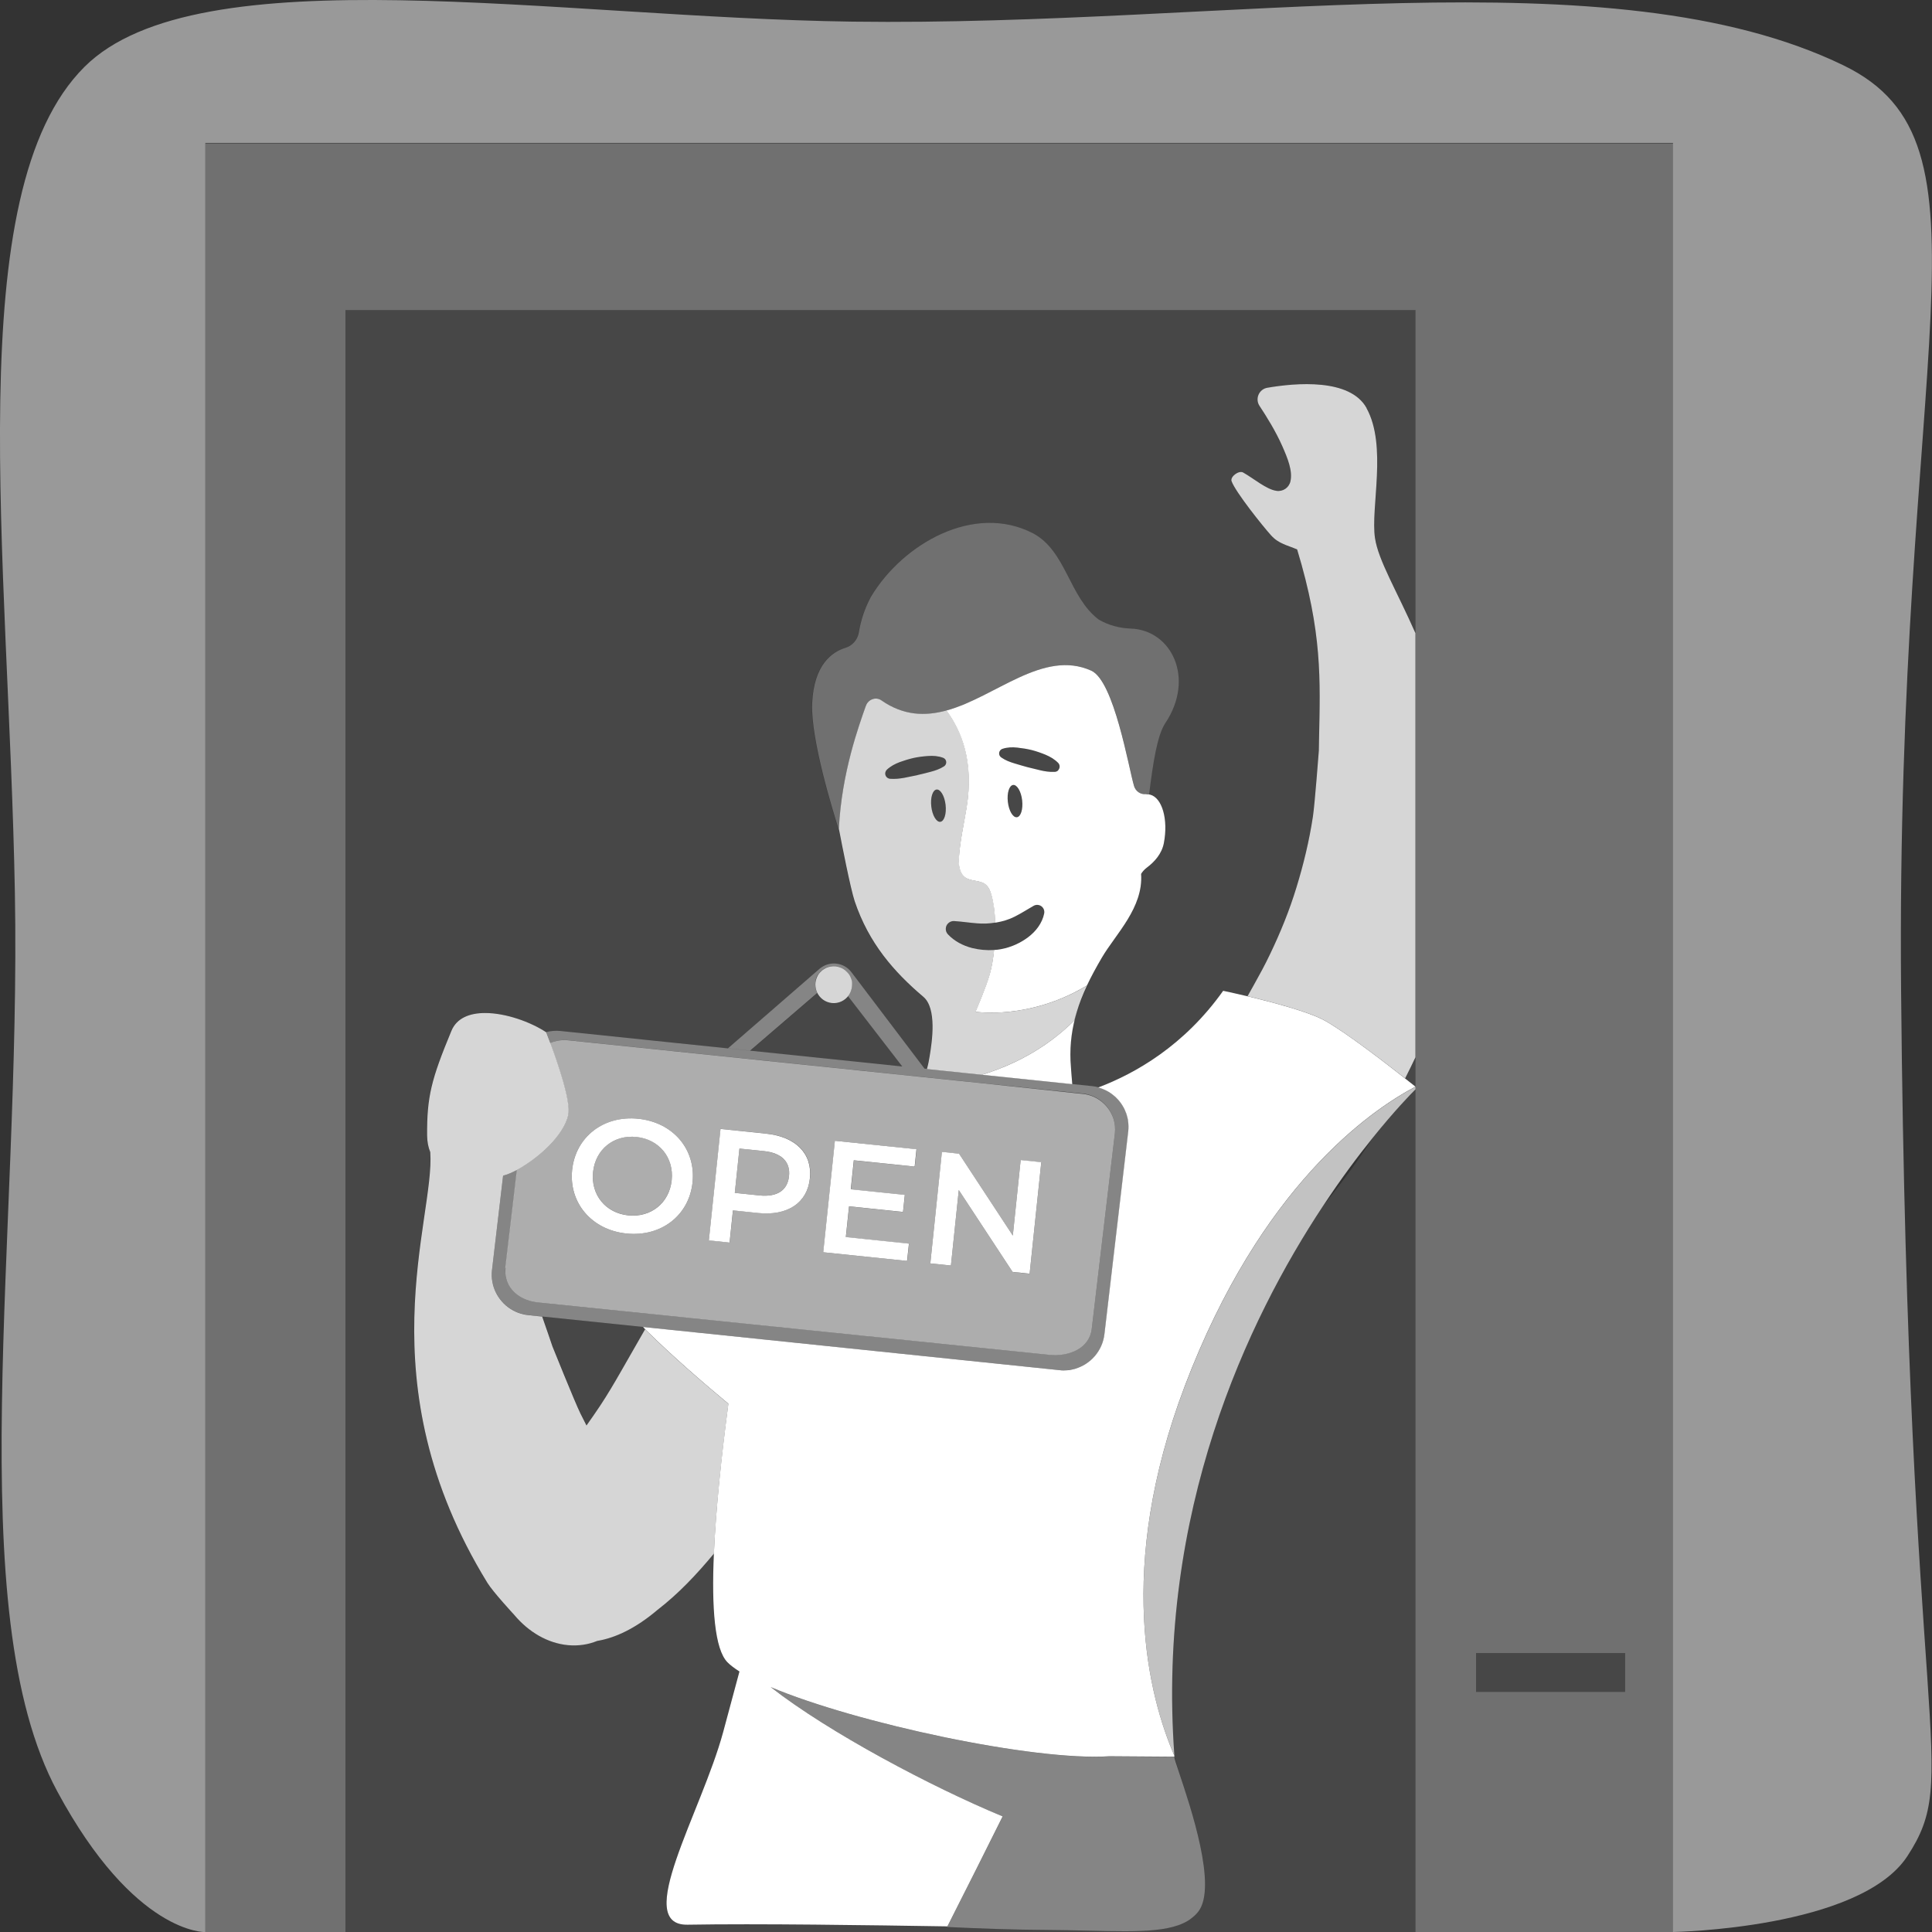 <svg viewBox="0 0 300 300" xmlns="http://www.w3.org/2000/svg"><rect x="0" y="0" width="300" height="300" fill="#333333" stroke="none"/><g fill="#fff"><path d="m 212.21 63.36 c -2.57 -4.64 -10.97 -3.9 -15.4 -3.14 -1.31 .22 -1.95 1.71 -1.22 2.81 1.08 1.63 2.5 3.92 3.48 6.16 .89 2 1.68 3.92 1.32 5.57 -.23 .98 -1.18 1.62 -2.18 1.48 -1.6 -.23 -3.48 -1.89 -5.18 -2.85 -.66 -.37 -2.05 .65 -1.79 1.36 .63 1.7 4.83 6.97 6.12 8.39 1.24 1.36 2.54 1.53 4.06 2.2 3.92 12.92 3.59 20.19 3.4 29.48 l -.03 1.76 s -.63 8.34 -.92 10.22 c -.56 3.77 -1.46 7.45 -2.56 11.02 -1.08 3.57 -2.49 7.03 -4.1 10.36 -.78 1.67 -1.68 3.29 -2.57 4.91 l -.9 1.61 c -2.2 -.52 -3.79 -.85 -3.79 -.85 -6.01 8.49 -13.59 12.81 -19.4 15.01 -.32 -.08 -.65 -.15 -.99 -.19 l -3.07 -.32 c -.11 -1.42 -.24 -2.67 -.27 -3.61 -.11 -2.74 .24 -5.18 .96 -7.58 .46 -1.39 1.04 -2.78 1.73 -4.2 l -.12 .06 c .66 -1.4 1.44 -2.83 2.33 -4.35 2.14 -3.63 6.45 -7.74 6.08 -12.98 .2 -.34 .49 -.68 .91 -1 1.17 -.87 2.3 -2.12 2.61 -3.77 .71 -3.67 -.24 -7.05 -2.13 -7.54 -.06 -.02 -.12 -.02 -.18 -.03 .6 -4.86 1.25 -9.16 2.52 -11.06 4.64 -6.95 .99 -14.48 -5.4 -14.69 -1.77 -.06 -3.46 -.54 -4.94 -1.39 -4.64 -3.49 -5.03 -10.61 -10.19 -13.39 -9.13 -4.75 -20.24 1.58 -25.19 9.86 -.92 1.71 -1.57 3.58 -1.89 5.55 -.18 1.12 -1 2.03 -2.1 2.36 -2 .61 -4.88 2.54 -5.15 8.64 -.24 5.55 3.25 16.83 4.24 19.89 .34 1.79 1.71 8.83 2.38 10.85 2.19 6.48 6.05 10.91 10.66 14.83 2.11 1.79 1.36 6.9 .98 9.18 -.11 .63 -.23 1.32 -.43 2.02 l -.34 -.03 -11.35 -14.99 c -.57 -.74 -1.44 -1.23 -2.37 -1.32 -.94 -.1 -1.89 .19 -2.6 .81 l -14.19 12.32 -26.01 -2.69 c -.77 -.08 -1.54 -.01 -2.25 .18 -4.17 -2.76 -12.75 -4.97 -14.72 -.21 -3.12 7.52 -3.82 10.22 -3.77 16.22 .01 .99 .18 1.85 .49 2.6 .76 10.36 -10.31 35.7 8.89 66.91 .87 1.41 4.15 4.95 4.15 4.95 2.24 2.66 5.2 4.41 8.37 4.7 1.59 .14 3.1 -.08 4.52 -.66 1.43 -.23 2.92 -.73 4.49 -1.52 1.58 -.79 3.2 -1.87 4.88 -3.3 3.21 -2.47 6.07 -5.5 8.75 -8.73 -.37 8.49 .13 14.88 2.11 16.89 .45 .46 1.09 .94 1.86 1.43 l -2.53 9.41 c -3.4 12.51 -14.12 30.06 -5.52 29.91 10.82 -.19 28.38 .07 40.34 .26 -.01 .02 -.03 .05 -.04 .08 5.18 .25 10.42 .42 15.39 .46 9.58 .06 16.37 .71 20.49 -.74 .65 -.21 1.22 -.47 1.7 -.81 .01 0 .02 -.01 .02 -.01 .07 -.05 .13 -.1 .19 -.14 .45 -.33 .87 -.7 1.22 -1.14 3.02 -3.82 -1.2 -16.31 -2.97 -21.62 -.24 -.79 -.48 -1.58 -.73 -2.42 -.01 -.06 -.01 -.11 -.01 -.17 -2.78 -37.85 11.33 -67.6 23.08 -85.36 2.83 -3.5 5.56 -7.17 7.73 -10.6 3.39 -4.22 5.9 -6.78 6.64 -7.51 v 130.85 h -166.17 v -251.85 h 166.16 v 50.16 c -2.93 -6.64 -5.76 -11.29 -6.28 -14.77 -.71 -4.72 1.93 -14.32 -1.32 -20.19 z" opacity=".1"/><path d="m 116.51 163.16 l 10.41 -8.94 c -.01 -.02 -.02 -.04 -.02 -.05 .42 .86 1.25 1.48 2.28 1.59 1 .1 1.94 -.33 2.54 -1.06 l 8.42 10.91 z" opacity=".1"/><path d="m 100.2 206.41 l -.08 .14 -3.71 6.48 c -1.01 1.75 -2.04 3.5 -3.15 5.19 -.7 1.06 -1.43 2.1 -2.16 3.13 -.32 -.63 -.64 -1.25 -.95 -1.88 -.9 -1.87 -4.34 -10.41 -4.34 -10.41 l -.63 -1.85 c -.27 -.77 -.53 -1.53 -.79 -2.28 -.05 -.16 -.11 -.33 -.17 -.49 l 15.66 1.62 c .1 .12 .21 .25 .33 .36 z" opacity=".1"/><path d="m 229.2 256.7 h 23.15 v 6.03 h -23.15 z" opacity=".1"/><path d="m 218.2 167.46 c .76 .6 1.32 1.04 1.6 1.27 v -4.54 c -.46 .98 -.94 1.96 -1.43 2.93 -.06 .12 -.11 .22 -.17 .34 z" opacity=".1"/><path d="m 134.45 109.59 c .34 -.98 1.53 -1.44 2.38 -.84 3.45 2.41 6.82 2.5 10.14 1.58 7.65 -2.11 15.03 -9.55 22.49 -6.19 3.57 1.6 5.81 15.14 6.65 17.93 .24 .79 1 1.33 1.83 1.24 .04 0 .06 -.01 .06 -.01 l .01 -.03 v .05 c .14 -.01 .28 0 .42 .02 .6 -4.85 1.25 -9.16 2.52 -11.06 4.63 -6.94 .99 -14.47 -5.4 -14.68 -1.77 -.06 -3.47 -.54 -4.94 -1.39 -4.64 -3.5 -5.03 -10.62 -10.19 -13.39 -9.13 -4.75 -20.24 1.58 -25.19 9.86 -.92 1.71 -1.56 3.58 -1.88 5.55 -.19 1.13 -1.01 2.04 -2.1 2.37 -1.99 .61 -4.88 2.54 -5.14 8.63 -.24 5.55 3.25 16.84 4.24 19.9 -.05 -.27 -.08 -.42 -.08 -.42 .41 -8.71 3.13 -16.06 4.2 -19.11 z" opacity=".3"/><path d="m 113.11 217.98 c -1.1 8.34 -1.95 16.47 -2.25 23.26 -2.68 3.23 -5.54 6.26 -8.75 8.73 -3.35 2.85 -6.53 4.36 -9.37 4.83 -1.42 .58 -2.93 .8 -4.52 .66 -3.17 -.29 -6.13 -2.03 -8.37 -4.7 0 0 -3.27 -3.53 -4.15 -4.95 -19.2 -31.21 -8.13 -56.55 -8.89 -66.91 -.31 -.75 -.48 -1.61 -.49 -2.6 -.04 -6 .65 -8.7 3.77 -16.22 .83 -2.02 2.86 -2.78 5.24 -2.78 3.22 0 7.08 1.4 9.48 2.99 0 0 .26 .65 .64 1.67 1.11 2.98 3.25 9.12 2.78 11.2 -.73 3.3 -4.83 6.82 -7.94 8.5 -.82 .44 -1.57 .75 -2.17 .9 l -1.73 14.7 c -.26 2.43 .91 4.7 2.84 5.96 .03 .02 .07 .04 .1 .06 .13 .08 .26 .16 .39 .23 .01 .01 .02 .01 .02 .01 .12 .07 .24 .12 .35 .17 .26 .12 .53 .22 .81 .3 .03 .01 .06 .02 .09 .02 .33 .09 .67 .17 1.02 .2 l 2.18 .23 c .06 .16 .12 .33 .17 .49 .26 .75 .52 1.51 .79 2.28 l .63 1.85 s 3.43 8.54 4.34 10.41 c .31 .63 .63 1.25 .95 1.88 .73 -1.03 1.46 -2.07 2.16 -3.13 1.11 -1.68 2.14 -3.43 3.15 -5.19 l 3.71 -6.48 .08 -.14 c .06 .06 .11 .11 .16 .17 4.01 3.97 8.98 8.25 12.75 11.39 z" opacity=".8"/><path d="m 172.27 272.72 c -11.62 .78 -39.19 -5.1 -52.59 -10.74 9.05 7.07 25.07 15.55 36.02 20.08 -2.64 5.32 -5.67 11.33 -8.59 17.08 -.01 .03 -.03 .05 -.04 .08 5.18 .25 10.42 .43 15.39 .46 9.58 .06 16.38 .72 20.49 -.73 .63 -.22 1.19 -.48 1.69 -.81 .01 -.01 .02 -.01 .02 -.01 .07 -.04 .12 -.1 .18 -.14 .46 -.33 .87 -.7 1.22 -1.14 3.02 -3.83 -1.2 -16.3 -2.98 -21.63 -.45 -1.34 -.75 -2.24 -.73 -2.42 l -10.1 -.07 z" opacity=".4"/><path d="m 212.2 63.36 c -2.57 -4.64 -10.97 -3.91 -15.4 -3.15 -1.31 .22 -1.95 1.72 -1.22 2.82 1.08 1.63 2.5 3.92 3.49 6.15 .89 2 1.67 3.93 1.31 5.56 -.22 .99 -1.17 1.63 -2.17 1.48 -1.59 -.23 -3.48 -1.89 -5.18 -2.85 -.66 -.37 -2.05 .65 -1.79 1.36 .63 1.71 4.83 6.96 6.12 8.39 1.23 1.36 2.54 1.53 4.06 2.2 3.92 12.93 3.59 20.19 3.4 29.48 l -.03 1.76 s -.63 8.34 -.92 10.23 c -.57 3.77 -1.46 7.44 -2.56 11.02 -1.09 3.58 -2.5 7.03 -4.1 10.36 -.79 1.67 -1.68 3.29 -2.58 4.9 l -.91 1.62 c 3.85 .92 9.58 2.43 12.01 3.79 3.34 1.88 9.42 6.58 12.46 8.97 .06 -.11 .11 -.22 .17 -.34 .49 -.97 .97 -1.95 1.43 -2.93 v -65.86 c -2.93 -6.64 -5.76 -11.3 -6.28 -14.76 -.71 -4.72 1.93 -14.32 -1.32 -20.19 z" opacity=".8"/><path d="m 152.46 166.89 l 14.04 1.46 c -.11 -1.43 -.23 -2.68 -.27 -3.62 -.11 -2.74 .25 -5.18 .97 -7.57 -.14 .43 -.27 .87 -.38 1.3 -4.48 4.46 -9.69 7.01 -14.35 8.43 z"/><path d="m 178 123.32 c 0 -.02 0 -.04 0 -.05 l -.01 .03 s -.02 0 -.06 .01 c -.83 .09 -1.59 -.45 -1.83 -1.24 -.84 -2.79 -3.09 -16.33 -6.65 -17.93 -7.46 -3.36 -14.84 4.09 -22.49 6.19 2.29 3.13 4.3 7.81 3.13 15.07 -.42 2.58 -1.01 5.14 -1.19 7.75 -.08 1.14 .06 2.46 1 3.11 .92 .64 2.27 .38 3.14 1.08 .49 .39 .73 1.01 .9 1.62 .35 1.21 .54 2.72 .59 4.31 .06 -.01 .11 -.01 .17 -.02 .98 -.17 1.95 -.45 2.85 -.91 .91 -.46 1.76 -.99 2.84 -1.62 l .1 -.06 c .53 -.31 1.21 -.13 1.52 .4 .14 .24 .18 .52 .13 .78 -.3 1.5 -1.29 2.79 -2.51 3.7 -1.23 .92 -2.67 1.56 -4.18 1.84 -.36 .07 -.72 .11 -1.09 .13 -.14 1.37 -.36 2.66 -.66 3.72 -.56 2.02 -2.22 5.87 -2.22 5.87 s 8.29 1.35 17.3 -4.07 c .66 -1.4 1.44 -2.83 2.33 -4.35 2.14 -3.64 6.45 -7.74 6.08 -12.98 .21 -.34 .49 -.68 .92 -1 1.16 -.87 2.29 -2.12 2.61 -3.77 .71 -3.67 -.25 -7.05 -2.13 -7.54 -.06 -.02 -.12 -.02 -.18 -.03 -.14 -.02 -.28 -.03 -.42 -.02 z m -20.1 3.58 c -.61 .07 -1.24 -.99 -1.4 -2.38 -.16 -1.38 .21 -2.56 .82 -2.63 s 1.24 1 1.4 2.38 -.21 2.56 -.82 2.63 z m 6.42 -7.28 c -.15 .15 -.35 .23 -.55 .24 h -.02 c -.78 .03 -1.49 -.08 -2.18 -.24 l -2.05 -.5 c -.68 -.18 -1.35 -.39 -2.03 -.59 -.68 -.21 -1.35 -.45 -2.01 -.91 l -.01 -.01 c -.34 -.23 -.43 -.7 -.19 -1.04 .1 -.14 .23 -.24 .38 -.29 .79 -.26 1.56 -.27 2.31 -.19 s 1.51 .2 2.24 .38 c .73 .19 1.45 .44 2.15 .73 .7 .3 1.37 .68 1.94 1.25 .32 .32 .32 .83 .01 1.15 z"/><path d="m 162.14 141.82 c -.3 1.5 -1.29 2.79 -2.51 3.7 -1.23 .91 -2.66 1.56 -4.18 1.84 -.36 .06 -.72 .1 -1.08 .13 -1.15 .08 -2.32 -.03 -3.41 -.3 -1.44 -.37 -2.77 -1.06 -3.78 -2.12 -.46 -.5 -.43 -1.27 .06 -1.73 .26 -.24 .59 -.35 .92 -.33 l .09 .01 c 1.26 .09 2.34 .26 3.39 .34 .99 .1 1.96 .05 2.89 -.11 .05 -.01 .11 -.01 .17 -.02 .97 -.17 1.95 -.45 2.84 -.91 .91 -.46 1.77 -.98 2.84 -1.61 l .1 -.06 c .53 -.31 1.21 -.13 1.52 .4 .14 .24 .18 .52 .13 .77 z" opacity=".1"/><path d="m 157.33 121.89 c -.61 .07 -.98 1.25 -.82 2.63 s .79 2.45 1.4 2.38 .98 -1.25 .82 -2.63 -.79 -2.45 -1.4 -2.38 z" opacity=".1"/><path d="m 162.38 117.22 c -.7 -.29 -1.42 -.54 -2.15 -.73 -.74 -.19 -1.49 -.3 -2.24 -.38 s -1.52 -.07 -2.31 .19 c -.15 .05 -.29 .15 -.38 .29 -.23 .34 -.15 .81 .19 1.04 l .01 .01 c .66 .45 1.33 .7 2.01 .91 .68 .2 1.35 .41 2.03 .59 l 2.05 .5 c .69 .15 1.4 .27 2.18 .24 h .02 c .2 -.01 .4 -.09 .55 -.24 .32 -.32 .31 -.84 -.01 -1.15 -.58 -.57 -1.25 -.94 -1.94 -1.25 z" opacity=".1"/><path d="m 166.81 158.46 c .12 -.44 .24 -.87 .38 -1.3 .41 -1.38 .95 -2.74 1.61 -4.13 -9.01 5.42 -17.3 4.07 -17.3 4.07 s 1.66 -3.85 2.22 -5.87 c .29 -1.06 .51 -2.35 .66 -3.72 -1.16 .08 -2.32 -.03 -3.42 -.3 -1.44 -.37 -2.77 -1.07 -3.77 -2.13 -.46 -.49 -.44 -1.27 .06 -1.73 .26 -.24 .59 -.35 .92 -.33 l .1 .01 c 1.26 .09 2.33 .26 3.39 .34 .99 .09 1.95 .05 2.89 -.11 -.05 -1.59 -.23 -3.1 -.59 -4.31 -.18 -.6 -.41 -1.22 -.9 -1.62 -.87 -.7 -2.23 -.44 -3.14 -1.08 -.94 -.65 -1.07 -1.97 -1 -3.11 .17 -2.61 .77 -5.17 1.19 -7.75 1.18 -7.27 -.84 -11.95 -3.13 -15.07 -3.32 .91 -6.69 .83 -10.14 -1.58 -.85 -.59 -2.04 -.13 -2.38 .84 -1.07 3.05 -3.78 10.4 -4.2 19.11 0 0 .03 .15 .08 .42 .34 1.79 1.71 8.83 2.38 10.85 2.19 6.48 6.05 10.92 10.66 14.83 2.11 1.79 1.36 6.9 .98 9.18 -.1 .63 -.23 1.33 -.43 2.03 l 8.54 .89 c 4.66 -1.43 9.87 -3.97 14.35 -8.43 z m -24.33 -38.1 l -2.07 .42 c -.7 .12 -1.41 .21 -2.19 .15 h -.01 c -.45 -.04 -.79 -.43 -.75 -.88 .02 -.21 .12 -.4 .26 -.54 .6 -.55 1.28 -.9 1.99 -1.17 .71 -.26 1.44 -.48 2.18 -.65 .74 -.16 1.5 -.25 2.25 -.3 .76 -.05 1.53 -.01 2.3 .28 .39 .14 .59 .57 .44 .96 -.06 .16 -.17 .29 -.3 .37 l -.01 .01 c -.68 .43 -1.36 .65 -2.04 .83 -.69 .18 -1.37 .36 -2.05 .51 z m 3.53 7.25 c -.61 .07 -1.24 -1 -1.4 -2.38 s .21 -2.56 .82 -2.63 1.24 .99 1.4 2.38 c .16 1.38 -.21 2.56 -.82 2.63 z" opacity=".8"/><path d="m 146.83 124.98 c -.16 -1.38 -.79 -2.45 -1.4 -2.38 s -.98 1.25 -.82 2.63 .79 2.45 1.4 2.38 .98 -1.25 .82 -2.63 z" opacity=".1"/><path d="m 146.59 119.01 c .13 -.08 .24 -.21 .3 -.37 .14 -.39 -.05 -.82 -.44 -.96 -.78 -.29 -1.55 -.33 -2.3 -.28 -.76 .05 -1.51 .14 -2.25 .3 s -1.47 .39 -2.18 .65 c -.71 .28 -1.39 .63 -1.99 1.17 -.15 .13 -.25 .32 -.26 .54 -.04 .45 .3 .84 .75 .88 h .01 c .78 .06 1.49 -.03 2.19 -.15 l 2.07 -.42 c .69 -.16 1.37 -.34 2.05 -.51 .69 -.18 1.37 -.4 2.04 -.83 l .01 -.01 z" opacity=".1"/><path d="m 219.8 168.73 c -7.12 3.75 -24.07 15.52 -35.82 46.47 -10.82 28.54 -5.55 48.36 -1.63 57.41 0 .06 0 .11 .01 .17 l -10.1 -.07 c -11.62 .78 -39.19 -5.1 -52.59 -10.74 9.06 7.08 25.08 15.55 36.02 20.08 -2.64 5.32 -5.67 11.33 -8.58 17.08 -11.96 -.19 -29.51 -.45 -40.34 -.26 -8.6 .15 2.12 -17.4 5.52 -29.91 l 2.53 -9.41 c -.76 -.49 -1.41 -.97 -1.86 -1.43 -1.98 -2.01 -2.48 -8.4 -2.11 -16.89 .3 -6.79 1.14 -14.92 2.25 -23.26 -3.78 -3.14 -8.73 -7.42 -12.75 -11.39 -.05 -.06 -.1 -.11 -.16 -.17 -.12 -.11 -.23 -.24 -.33 -.36 l 64.68 6.71 c .21 .03 .43 .04 .64 .04 .43 0 .85 -.04 1.26 -.13 .33 -.06 .65 -.16 .96 -.28 .16 -.06 .32 -.13 .47 -.2 .39 -.18 .76 -.4 1.1 -.66 .23 -.17 .45 -.35 .66 -.56 .14 -.14 .28 -.29 .41 -.44 .79 -.94 1.32 -2.11 1.46 -3.41 l 3.7 -31.5 c .03 -.27 .03 -.53 .03 -.78 0 -.12 -.01 -.23 -.02 -.35 -.01 -.1 -.02 -.2 -.03 -.31 -.01 -.1 -.02 -.21 -.04 -.31 -.04 -.19 -.08 -.39 -.14 -.58 0 -.01 0 -.02 -.01 -.03 v -.02 c -.02 -.07 -.04 -.15 -.07 -.22 -.01 -.05 -.03 -.1 -.04 -.15 -.02 -.04 -.03 -.07 -.05 -.1 -.1 -.26 -.2 -.52 -.33 -.76 q 0 -.01 -.01 -.01 c -.31 -.58 -.71 -1.11 -1.19 -1.57 -.04 -.04 -.08 -.08 -.12 -.12 -.05 -.05 -.1 -.08 -.15 -.12 -.7 -.62 -1.56 -1.07 -2.5 -1.33 5.8 -2.19 13.38 -6.52 19.4 -15.01 0 0 1.59 .33 3.79 .85 3.85 .92 9.58 2.43 12.01 3.79 3.34 1.88 9.42 6.58 12.45 8.97 .76 .6 1.32 1.04 1.61 1.27 z"/><path d="m 183.99 215.21 c -10.83 28.54 -5.56 48.36 -1.63 57.41 -2.78 -37.85 11.34 -67.61 23.08 -85.36 2.8 -4.24 5.46 -7.79 7.73 -10.6 3.4 -4.22 5.9 -6.78 6.63 -7.51 v -.4 c -7.11 3.75 -24.07 15.52 -35.81 46.47 z" opacity=".7"/><path d="m 97.56 188.71 c 3.5 .36 6.37 -1.92 6.74 -5.45 .37 -3.54 -1.97 -6.36 -5.47 -6.72 s -6.37 1.92 -6.74 5.45 c -.37 3.54 1.97 6.36 5.47 6.72 z" opacity=".6"/><path d="m 118.59 178.74 l -3.77 -.39 -.72 6.88 3.77 .39 c 2.83 .29 4.42 -.82 4.65 -2.99 .23 -2.18 -1.11 -3.59 -3.93 -3.88 z" opacity=".6"/><path d="m 78.5 196.86 c -.03 .28 -.03 .56 -.02 .83 0 .06 0 .12 .01 .18 .01 .16 .04 .31 .07 .46 .44 2.21 2.47 3.65 4.99 3.91 l 79.4 8.14 s 0 0 0 0 c 3.05 .32 6.26 -1.03 6.58 -4.07 l 3.59 -30.37 c .08 -.76 0 -1.49 -.21 -2.18 -.65 -2.06 -2.48 -3.66 -4.76 -3.9 l -.43 -.04 -1.15 -.12 -.54 -.06 -15.63 -1.66 -1.59 -.16 -5.38 -.56 -55.24 -5.73 c -.61 -.06 -1.21 -.02 -1.79 .11 -.34 .08 -.67 .18 -.98 .32 1.12 2.99 3.25 9.13 2.79 11.21 -.74 3.3 -4.83 6.81 -7.95 8.49 l -.26 2.19 -.45 3.84 -1.09 9.18 z m 47.27 -13.9 c -.4 3.81 -3.47 5.87 -8.03 5.39 l -3.92 -.41 -.52 5 -3.22 -.34 1.81 -17.31 7.14 .74 c 4.56 .47 7.15 3.09 6.75 6.93 z m 15.09 12.84 l -13.02 -1.35 1.81 -17.31 12.68 1.32 -.28 2.7 -9.45 -.98 -.47 4.5 8.38 .87 -.28 2.65 -8.38 -.87 -.5 4.78 9.8 1.02 -.28 2.7 z m 16.37 1.7 l -8.35 -12.72 -1.22 11.73 -3.2 -.33 1.81 -17.31 2.65 .28 8.35 12.72 1.22 -11.72 3.2 .33 -1.81 17.31 -2.66 -.28 z m -58.11 -23.78 c 5.38 .56 8.96 4.73 8.42 9.88 s -4.9 8.49 -10.28 7.94 c -5.38 -.56 -8.96 -4.76 -8.42 -9.88 .53 -5.12 4.9 -8.49 10.28 -7.94 z" opacity=".6"/><path d="m 84.81 160.28 s .26 .65 .64 1.67 c .31 -.14 .64 -.24 .98 -.32 .57 -.13 1.17 -.17 1.78 -.11 l 55.24 5.73 5.38 .56 17.74 1.84 1.24 .13 .33 .03 c 2.3 .24 4.13 1.86 4.77 3.94 .21 .69 .29 1.42 .21 2.18 l -3.59 30.37 c -.32 3.04 -3.53 4.39 -6.58 4.07 s -79.4 -8.14 -79.4 -8.14 c -2.53 -.26 -4.55 -1.7 -4.99 -3.91 -.03 -.15 -.05 -.3 -.07 -.46 -.01 -.06 -.01 -.12 -.01 -.18 -.02 -.27 -.02 -.55 .01 -.83 l 1.09 -9.19 .45 -3.83 .26 -2.18 c -.82 .44 -1.56 .75 -2.17 .91 l -1.73 14.69 c -.26 2.48 .96 4.78 2.94 6.02 .13 .08 .26 .16 .4 .23 .12 .06 .25 .13 .37 .18 .26 .12 .53 .22 .81 .3 .03 .01 .06 .02 .09 .02 .33 .09 .67 .16 1.02 .2 l 2.18 .23 15.66 1.62 64.68 6.71 c .22 .02 .43 .03 .65 .03 .43 0 .85 -.04 1.26 -.12 .34 -.07 .66 -.17 .97 -.28 .16 -.06 .32 -.13 .47 -.2 .39 -.18 .76 -.4 1.1 -.66 .23 -.17 .46 -.36 .66 -.56 .14 -.14 .28 -.29 .42 -.45 .79 -.94 1.31 -2.11 1.45 -3.41 l 3.71 -31.5 s 0 0 0 -.01 c .03 -.26 .03 -.52 .03 -.78 0 -.12 -.01 -.23 -.02 -.35 -.01 -.1 -.02 -.21 -.03 -.31 s -.03 -.21 -.05 -.31 c -.04 -.2 -.08 -.39 -.13 -.58 -.01 -.02 -.01 -.03 -.01 -.05 -.02 -.08 -.05 -.15 -.07 -.23 -.03 -.08 -.06 -.17 -.09 -.25 -.1 -.26 -.21 -.52 -.34 -.76 -.31 -.58 -.72 -1.11 -1.19 -1.57 -.01 -.01 -.02 -.02 -.03 -.02 -.08 -.08 -.16 -.15 -.24 -.22 -.71 -.61 -1.56 -1.07 -2.5 -1.33 -.32 -.09 -.65 -.16 -.99 -.19 l -3.08 -.32 -14.04 -1.46 -8.54 -.89 -.35 -.04 -11.35 -14.98 c -.57 -.75 -1.43 -1.23 -2.37 -1.33 s -1.88 .2 -2.6 .82 l -14.2 12.33 3.44 .36 10.41 -8.95 c -.02 -.03 -.02 -.07 -.04 -.1 -.18 -.41 -.26 -.83 -.26 -1.22 0 -.02 0 -.04 0 -.06 0 -.1 .01 -.21 .02 -.3 .06 -.57 .27 -1.04 .5 -1.28 .12 -.17 .27 -.31 .42 -.45 .05 -.04 .09 -.09 .14 -.13 .16 -.13 .33 -.23 .51 -.32 .03 -.02 .06 -.03 .09 -.05 .19 -.09 .4 -.15 .61 -.19 .05 -.01 .09 -.02 .14 -.03 .23 -.04 .48 -.05 .72 -.02 h .01 c .2 .02 .39 .08 .58 .14 .09 .03 .17 .06 .25 .09 .13 .06 .26 .13 .38 .2 .08 .05 .15 .09 .22 .15 .09 .07 .18 .15 .26 .24 .08 .07 .15 .14 .22 .22 .13 .16 .25 .32 .34 .5 .12 .17 .21 .43 .26 .73 .01 .06 .02 .11 .03 .17 0 .03 .01 .05 .01 .08 .05 .62 -.08 1.38 -.53 2.01 -.03 .04 -.05 .08 -.08 .12 l 8.42 10.91 -53.07 -5.51 c -.78 -.08 -1.54 -.01 -2.25 .18 z" opacity=".4"/><path d="m 132.32 152.57 c 0 -.03 -.01 -.05 -.01 -.08 -.01 -.06 -.02 -.12 -.03 -.17 -.05 -.25 -.14 -.5 -.26 -.73 -.09 -.18 -.21 -.34 -.34 -.5 -.07 -.08 -.14 -.15 -.22 -.22 -.08 -.08 -.17 -.16 -.26 -.24 -.01 -.01 -.02 -.01 -.03 -.02 -.06 -.05 -.13 -.09 -.19 -.13 -.12 -.08 -.25 -.14 -.38 -.2 -.08 -.03 -.17 -.07 -.25 -.09 -.19 -.06 -.38 -.11 -.58 -.14 0 0 0 0 -.01 0 -.25 -.03 -.49 -.01 -.72 .02 -.04 .01 -.09 .02 -.14 .03 -.21 .04 -.42 .1 -.61 .19 -.03 .01 -.06 .03 -.09 .05 -.18 .09 -.35 .2 -.51 .32 -.02 .01 -.04 .03 -.05 .04 -.03 .03 -.06 .06 -.09 .09 -.15 .14 -.3 .28 -.42 .45 -.26 .36 -.43 .81 -.5 1.28 -.01 .1 -.02 .2 -.02 .3 v .06 c 0 .39 .08 .81 .26 1.22 .41 .88 1.25 1.54 2.3 1.65 s 2.03 -.37 2.61 -1.18 c .44 -.63 .58 -1.39 .53 -2.01 z" opacity=".8"/><path d="m 88.84 181.66 c -.53 5.12 3.04 9.32 8.42 9.88 s 9.74 -2.79 10.28 -7.94 -3.04 -9.32 -8.42 -9.88 -9.74 2.81 -10.28 7.94 z m 3.25 .34 c .37 -3.54 3.24 -5.82 6.74 -5.45 3.5 .36 5.84 3.18 5.47 6.72 s -3.24 5.81 -6.74 5.45 -5.84 -3.18 -5.47 -6.72 z"/><path d="m 119.02 176.04 l -7.14 -.74 -1.81 17.31 3.22 .34 .52 -5 3.92 .41 c 4.56 .47 7.64 -1.58 8.03 -5.39 .4 -3.83 -2.19 -6.45 -6.75 -6.93 z m 3.5 6.59 c -.23 2.18 -1.82 3.29 -4.65 2.99 l -3.77 -.39 .72 -6.88 3.77 .39 c 2.83 .29 4.16 1.71 3.93 3.88 z"/><path d="m 131.34 192.09 l .5 -4.77 8.38 .87 .28 -2.65 -8.39 -.87 .47 -4.5 9.45 .98 .28 -2.7 -12.67 -1.31 -1.81 17.31 13.02 1.35 .29 -2.69 z"/><path d="m 161.69 180.46 l -3.2 -.33 -1.22 11.73 -8.35 -12.72 -2.66 -.28 -1.8 17.32 3.2 .33 1.22 -11.72 8.35 12.71 2.65 .28 z"/><path d="m 286.3 10.17 c -36.14 -17.53 -95.53 -6.03 -153.95 -6.81 -45.91 -.62 -101.57 -10.57 -119.23 7.02 -19.51 19.43 -11.76 75.98 -10.81 128.18 .98 53.71 -8.53 111.59 6.59 139.62 12 22.25 22.99 21.83 22.99 21.83 v -277.82 h 227.9 v 277.81 s 28.99 -.48 36.38 -11.77 c 8.49 -12.98 .09 -16.51 -.97 -134.38 -.89 -99.51 16.03 -131.58 -8.91 -143.68 z" opacity=".5"/><path d="m 31.9 22.26 v 277.74 h 21.74 v -251.85 h 166.16 v 120.58 131.27 h 40 v -277.74 z m 220.45 240.46 h -23.15 v -6.03 h 23.15 z" opacity=".3"/></g></svg>